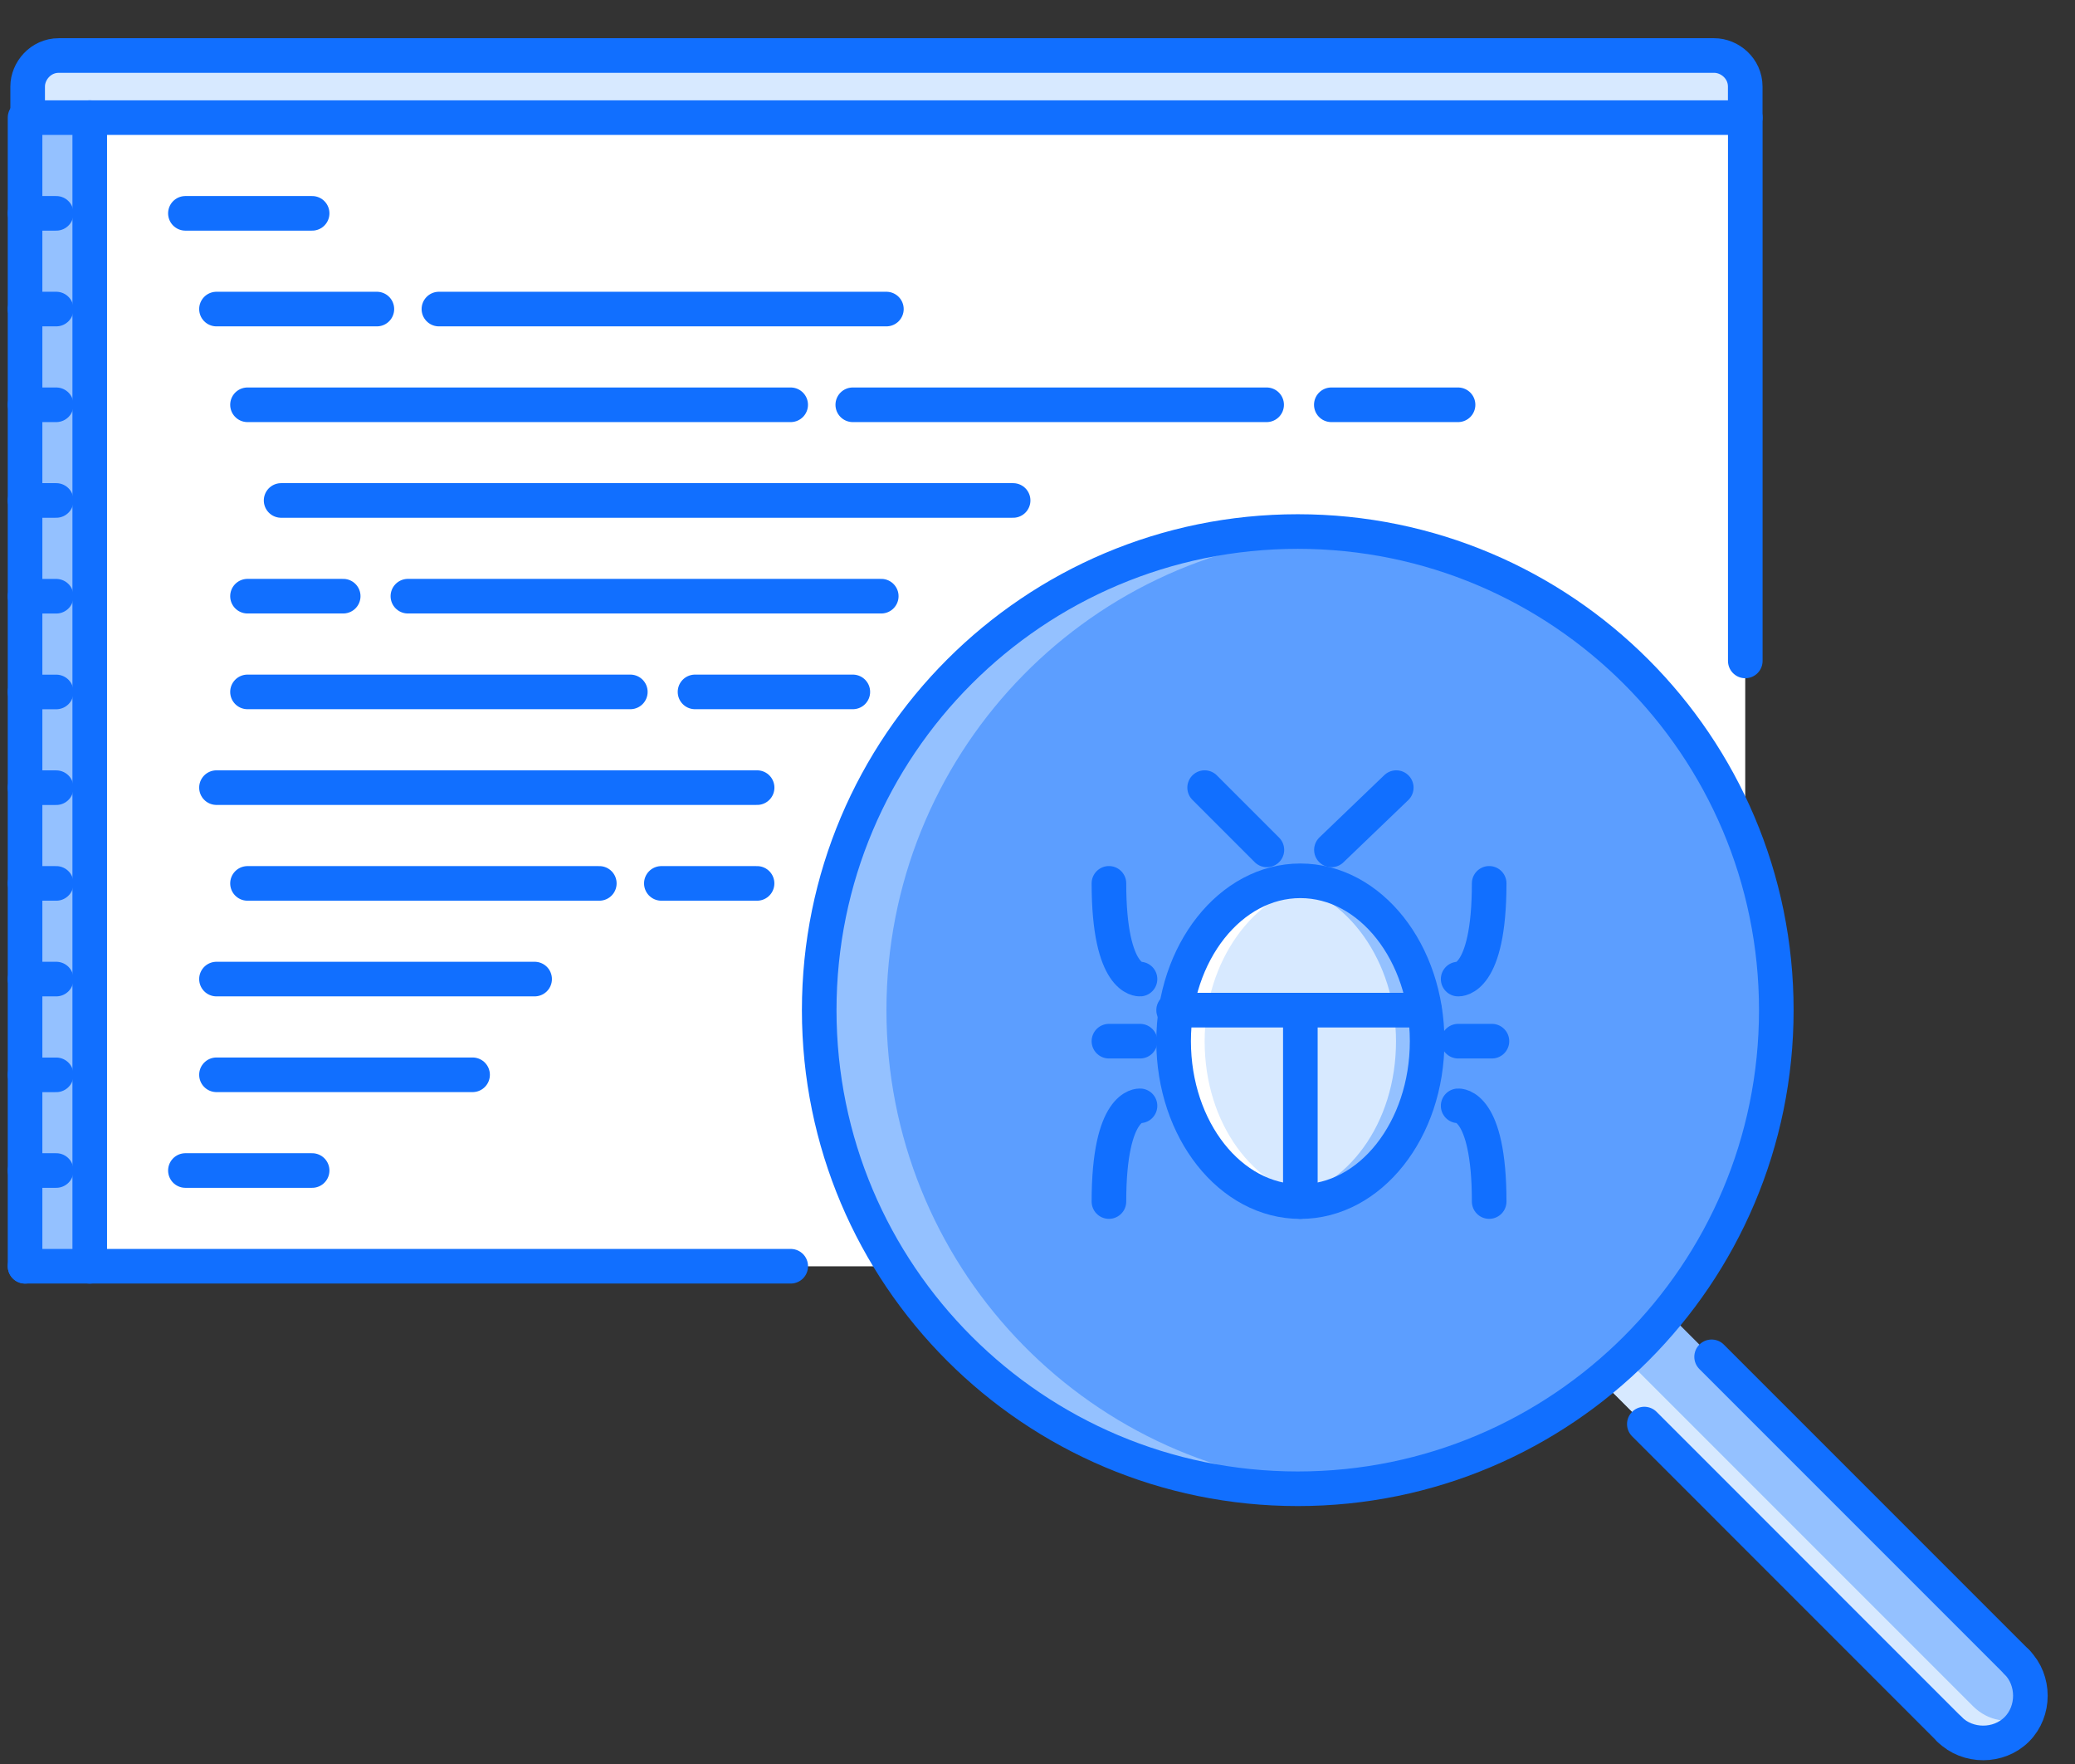 <svg width="40" height="34" viewBox="0 0 40 34" fill="none" xmlns="http://www.w3.org/2000/svg">
<rect x="0" y="0" width="40" height="34" fill="#333333" stroke="none"/>
<path d="M38.879 32.036L32.197 25.354L30.901 26.651L37.583 33.332C37.932 33.681 38.53 33.681 38.879 33.332C39.228 32.983 39.228 32.385 38.879 32.036Z" fill="#94C1FF"/>
<path d="M38.031 32.883L31.349 26.201L30.901 26.65L37.583 33.332C37.932 33.681 38.53 33.681 38.879 33.332C38.979 33.232 39.029 33.182 39.078 33.083C38.729 33.232 38.331 33.182 38.031 32.883Z" fill="#D7E9FF"/>
<path d="M32.845 24.407H0.483V2.267H33.643V22.761L32.845 24.407Z" fill="white"/>
<path d="M25.066 28.695C30.161 28.695 34.291 24.565 34.291 19.47C34.291 14.375 30.161 10.245 25.066 10.245C19.972 10.245 15.842 14.375 15.842 19.47C15.842 24.565 19.972 28.695 25.066 28.695Z" fill="#5C9EFF"/>
<path d="M17.088 19.47C17.088 14.583 20.878 10.594 25.665 10.295C25.465 10.295 25.266 10.245 25.066 10.245C19.98 10.245 15.842 14.384 15.842 19.47C15.842 24.556 19.98 28.695 25.066 28.695C25.266 28.695 25.465 28.695 25.665 28.645C20.878 28.346 17.088 24.357 17.088 19.47Z" fill="#94C1FF"/>
<path d="M1.73 2.267H0.483V24.357H1.73V2.267Z" fill="#94C1FF"/>
<path d="M33.643 2.267V1.668C33.643 1.319 33.344 1.07 33.044 1.07H1.132C0.783 1.07 0.533 1.369 0.533 1.668V2.267H33.643Z" fill="#D7E9FF"/>
<path d="M25.067 23.16C26.416 23.16 27.51 21.776 27.51 20.069C27.51 18.361 26.416 16.977 25.067 16.977C23.718 16.977 22.624 18.361 22.624 20.069C22.624 21.776 23.718 23.16 25.067 23.16Z" fill="#D7E9FF"/>
<path d="M23.222 20.069C23.222 18.523 24.169 17.226 25.366 17.027C25.266 17.027 25.167 16.977 25.067 16.977C23.721 16.977 22.624 18.373 22.624 20.069C22.624 21.764 23.721 23.16 25.067 23.16C25.167 23.16 25.266 23.16 25.366 23.11C24.169 22.911 23.222 21.664 23.222 20.069Z" fill="white"/>
<path d="M26.911 20.069C26.911 18.523 25.963 17.226 24.767 17.027C24.866 17.027 24.966 16.977 25.066 16.977C26.412 16.977 27.509 18.373 27.509 20.069C27.509 21.764 26.412 23.16 25.066 23.16C24.966 23.16 24.866 23.16 24.767 23.11C25.963 22.911 26.911 21.664 26.911 20.069Z" fill="#94C1FF"/>
<path opacity="0.4" d="M2.328 2.267H1.73V24.357H2.328V2.267Z" fill="white"/>
<path d="M33.643 2.267V1.668C33.643 1.319 33.344 1.07 33.044 1.07H1.132C0.783 1.07 0.533 1.369 0.533 1.668V2.267H33.643Z" stroke="#116FFF" stroke-width="0.667" stroke-miterlimit="10" stroke-linecap="round" stroke-linejoin="round"/>
<path d="M33.644 2.267V12.739" stroke="#116FFF" stroke-width="0.667" stroke-miterlimit="10" stroke-linecap="round" stroke-linejoin="round"/>
<path d="M0.483 2.267V24.407" stroke="#116FFF" stroke-width="0.667" stroke-miterlimit="10" stroke-linecap="round" stroke-linejoin="round"/>
<path d="M15.243 24.406H0.483" stroke="#116FFF" stroke-width="0.667" stroke-miterlimit="10" stroke-linecap="round" stroke-linejoin="round"/>
<path d="M1.73 2.267V24.407" stroke="#116FFF" stroke-width="0.667" stroke-miterlimit="10" stroke-linecap="round" stroke-linejoin="round"/>
<path d="M0.483 4.112H1.084" stroke="#116FFF" stroke-width="0.667" stroke-miterlimit="10" stroke-linecap="round" stroke-linejoin="round"/>
<path d="M0.483 5.957H1.084" stroke="#116FFF" stroke-width="0.667" stroke-miterlimit="10" stroke-linecap="round" stroke-linejoin="round"/>
<path d="M0.483 7.802H1.084" stroke="#116FFF" stroke-width="0.667" stroke-miterlimit="10" stroke-linecap="round" stroke-linejoin="round"/>
<path d="M0.483 9.646H1.084" stroke="#116FFF" stroke-width="0.667" stroke-miterlimit="10" stroke-linecap="round" stroke-linejoin="round"/>
<path d="M0.483 11.492H1.084" stroke="#116FFF" stroke-width="0.667" stroke-miterlimit="10" stroke-linecap="round" stroke-linejoin="round"/>
<path d="M0.483 13.337H1.084" stroke="#116FFF" stroke-width="0.667" stroke-miterlimit="10" stroke-linecap="round" stroke-linejoin="round"/>
<path d="M0.483 15.182H1.084" stroke="#116FFF" stroke-width="0.667" stroke-miterlimit="10" stroke-linecap="round" stroke-linejoin="round"/>
<path d="M0.483 17.027H1.084" stroke="#116FFF" stroke-width="0.667" stroke-miterlimit="10" stroke-linecap="round" stroke-linejoin="round"/>
<path d="M0.483 18.871H1.084" stroke="#116FFF" stroke-width="0.667" stroke-miterlimit="10" stroke-linecap="round" stroke-linejoin="round"/>
<path d="M0.483 20.717H1.084" stroke="#116FFF" stroke-width="0.667" stroke-miterlimit="10" stroke-linecap="round" stroke-linejoin="round"/>
<path d="M0.483 22.561H1.084" stroke="#116FFF" stroke-width="0.667" stroke-miterlimit="10" stroke-linecap="round" stroke-linejoin="round"/>
<path d="M3.574 4.112H6.017" stroke="#116FFF" stroke-width="0.667" stroke-miterlimit="10" stroke-linecap="round" stroke-linejoin="round"/>
<path d="M8.461 5.957H17.087" stroke="#116FFF" stroke-width="0.667" stroke-miterlimit="10" stroke-linecap="round" stroke-linejoin="round"/>
<path d="M4.173 5.957H7.265" stroke="#116FFF" stroke-width="0.667" stroke-miterlimit="10" stroke-linecap="round" stroke-linejoin="round"/>
<path d="M16.439 7.802H24.417" stroke="#116FFF" stroke-width="0.667" stroke-miterlimit="10" stroke-linecap="round" stroke-linejoin="round"/>
<path d="M25.664 7.802H28.107" stroke="#116FFF" stroke-width="0.667" stroke-miterlimit="10" stroke-linecap="round" stroke-linejoin="round"/>
<path d="M4.771 7.802H15.242" stroke="#116FFF" stroke-width="0.667" stroke-miterlimit="10" stroke-linecap="round" stroke-linejoin="round"/>
<path d="M4.771 11.491H6.616" stroke="#116FFF" stroke-width="0.667" stroke-miterlimit="10" stroke-linecap="round" stroke-linejoin="round"/>
<path d="M7.863 11.491H16.988" stroke="#116FFF" stroke-width="0.667" stroke-miterlimit="10" stroke-linecap="round" stroke-linejoin="round"/>
<path d="M5.419 9.646H19.53" stroke="#116FFF" stroke-width="0.667" stroke-miterlimit="10" stroke-linecap="round" stroke-linejoin="round"/>
<path d="M13.398 13.336H16.44" stroke="#116FFF" stroke-width="0.667" stroke-miterlimit="10" stroke-linecap="round" stroke-linejoin="round"/>
<path d="M4.173 15.181H14.595" stroke="#116FFF" stroke-width="0.667" stroke-miterlimit="10" stroke-linecap="round" stroke-linejoin="round"/>
<path d="M4.173 18.871H10.306" stroke="#116FFF" stroke-width="0.667" stroke-miterlimit="10" stroke-linecap="round" stroke-linejoin="round"/>
<path d="M4.173 20.716H9.11" stroke="#116FFF" stroke-width="0.667" stroke-miterlimit="10" stroke-linecap="round" stroke-linejoin="round"/>
<path d="M12.749 17.027H14.594" stroke="#116FFF" stroke-width="0.667" stroke-miterlimit="10" stroke-linecap="round" stroke-linejoin="round"/>
<path d="M4.771 17.027H11.553" stroke="#116FFF" stroke-width="0.667" stroke-miterlimit="10" stroke-linecap="round" stroke-linejoin="round"/>
<path d="M3.574 22.561H6.017" stroke="#116FFF" stroke-width="0.667" stroke-miterlimit="10" stroke-linecap="round" stroke-linejoin="round"/>
<path d="M4.771 13.336H12.151" stroke="#116FFF" stroke-width="0.667" stroke-miterlimit="10" stroke-linecap="round" stroke-linejoin="round"/>
<path d="M25.017 28.695C30.111 28.695 34.242 24.565 34.242 19.47C34.242 14.375 30.111 10.245 25.017 10.245C19.922 10.245 15.792 14.375 15.792 19.47C15.792 24.565 19.922 28.695 25.017 28.695Z" stroke="#116FFF" stroke-width="0.667" stroke-miterlimit="10" stroke-linecap="round" stroke-linejoin="round"/>
<path d="M31.698 27.448L37.581 33.332" stroke="#116FFF" stroke-width="0.667" stroke-miterlimit="10" stroke-linecap="round" stroke-linejoin="round"/>
<path d="M32.995 26.152L38.879 32.036" stroke="#116FFF" stroke-width="0.667" stroke-miterlimit="10" stroke-linecap="round" stroke-linejoin="round"/>
<path d="M38.878 32.036C39.227 32.385 39.227 32.983 38.878 33.332C38.529 33.681 37.931 33.681 37.581 33.332" stroke="#116FFF" stroke-width="0.667" stroke-miterlimit="10" stroke-linecap="round" stroke-linejoin="round"/>
<path d="M25.067 23.16C26.417 23.16 27.511 21.776 27.511 20.068C27.511 18.361 26.417 16.977 25.067 16.977C23.718 16.977 22.624 18.361 22.624 20.068C22.624 21.776 23.718 23.16 25.067 23.16Z" stroke="#116FFF" stroke-width="0.667" stroke-miterlimit="10" stroke-linecap="round" stroke-linejoin="round"/>
<path d="M22.624 19.47H27.461" stroke="#116FFF" stroke-width="0.667" stroke-miterlimit="10" stroke-linecap="round" stroke-linejoin="round"/>
<path d="M25.067 23.159V19.47" stroke="#116FFF" stroke-width="0.667" stroke-miterlimit="10" stroke-linecap="round" stroke-linejoin="round"/>
<path d="M26.916 15.181L25.666 16.381" stroke="#116FFF" stroke-width="0.667" stroke-miterlimit="10" stroke-linecap="round" stroke-linejoin="round"/>
<path d="M24.422 16.381L23.222 15.181" stroke="#116FFF" stroke-width="0.667" stroke-miterlimit="10" stroke-linecap="round" stroke-linejoin="round"/>
<path d="M28.109 20.068H28.76" stroke="#116FFF" stroke-width="0.667" stroke-miterlimit="10" stroke-linecap="round" stroke-linejoin="round"/>
<path d="M28.109 18.871C28.109 18.871 28.707 18.921 28.707 17.026" stroke="#116FFF" stroke-width="0.667" stroke-miterlimit="10" stroke-linecap="round" stroke-linejoin="round"/>
<path d="M28.109 21.314C28.109 21.314 28.707 21.264 28.707 23.159" stroke="#116FFF" stroke-width="0.667" stroke-miterlimit="10" stroke-linecap="round" stroke-linejoin="round"/>
<path d="M21.978 20.068H21.377" stroke="#116FFF" stroke-width="0.667" stroke-miterlimit="10" stroke-linecap="round" stroke-linejoin="round"/>
<path d="M21.976 21.314C21.976 21.314 21.377 21.264 21.377 23.159" stroke="#116FFF" stroke-width="0.667" stroke-miterlimit="10" stroke-linecap="round" stroke-linejoin="round"/>
<path d="M21.976 18.871C21.976 18.871 21.377 18.921 21.377 17.026" stroke="#116FFF" stroke-width="0.667" stroke-miterlimit="10" stroke-linecap="round" stroke-linejoin="round"/>
</svg>
